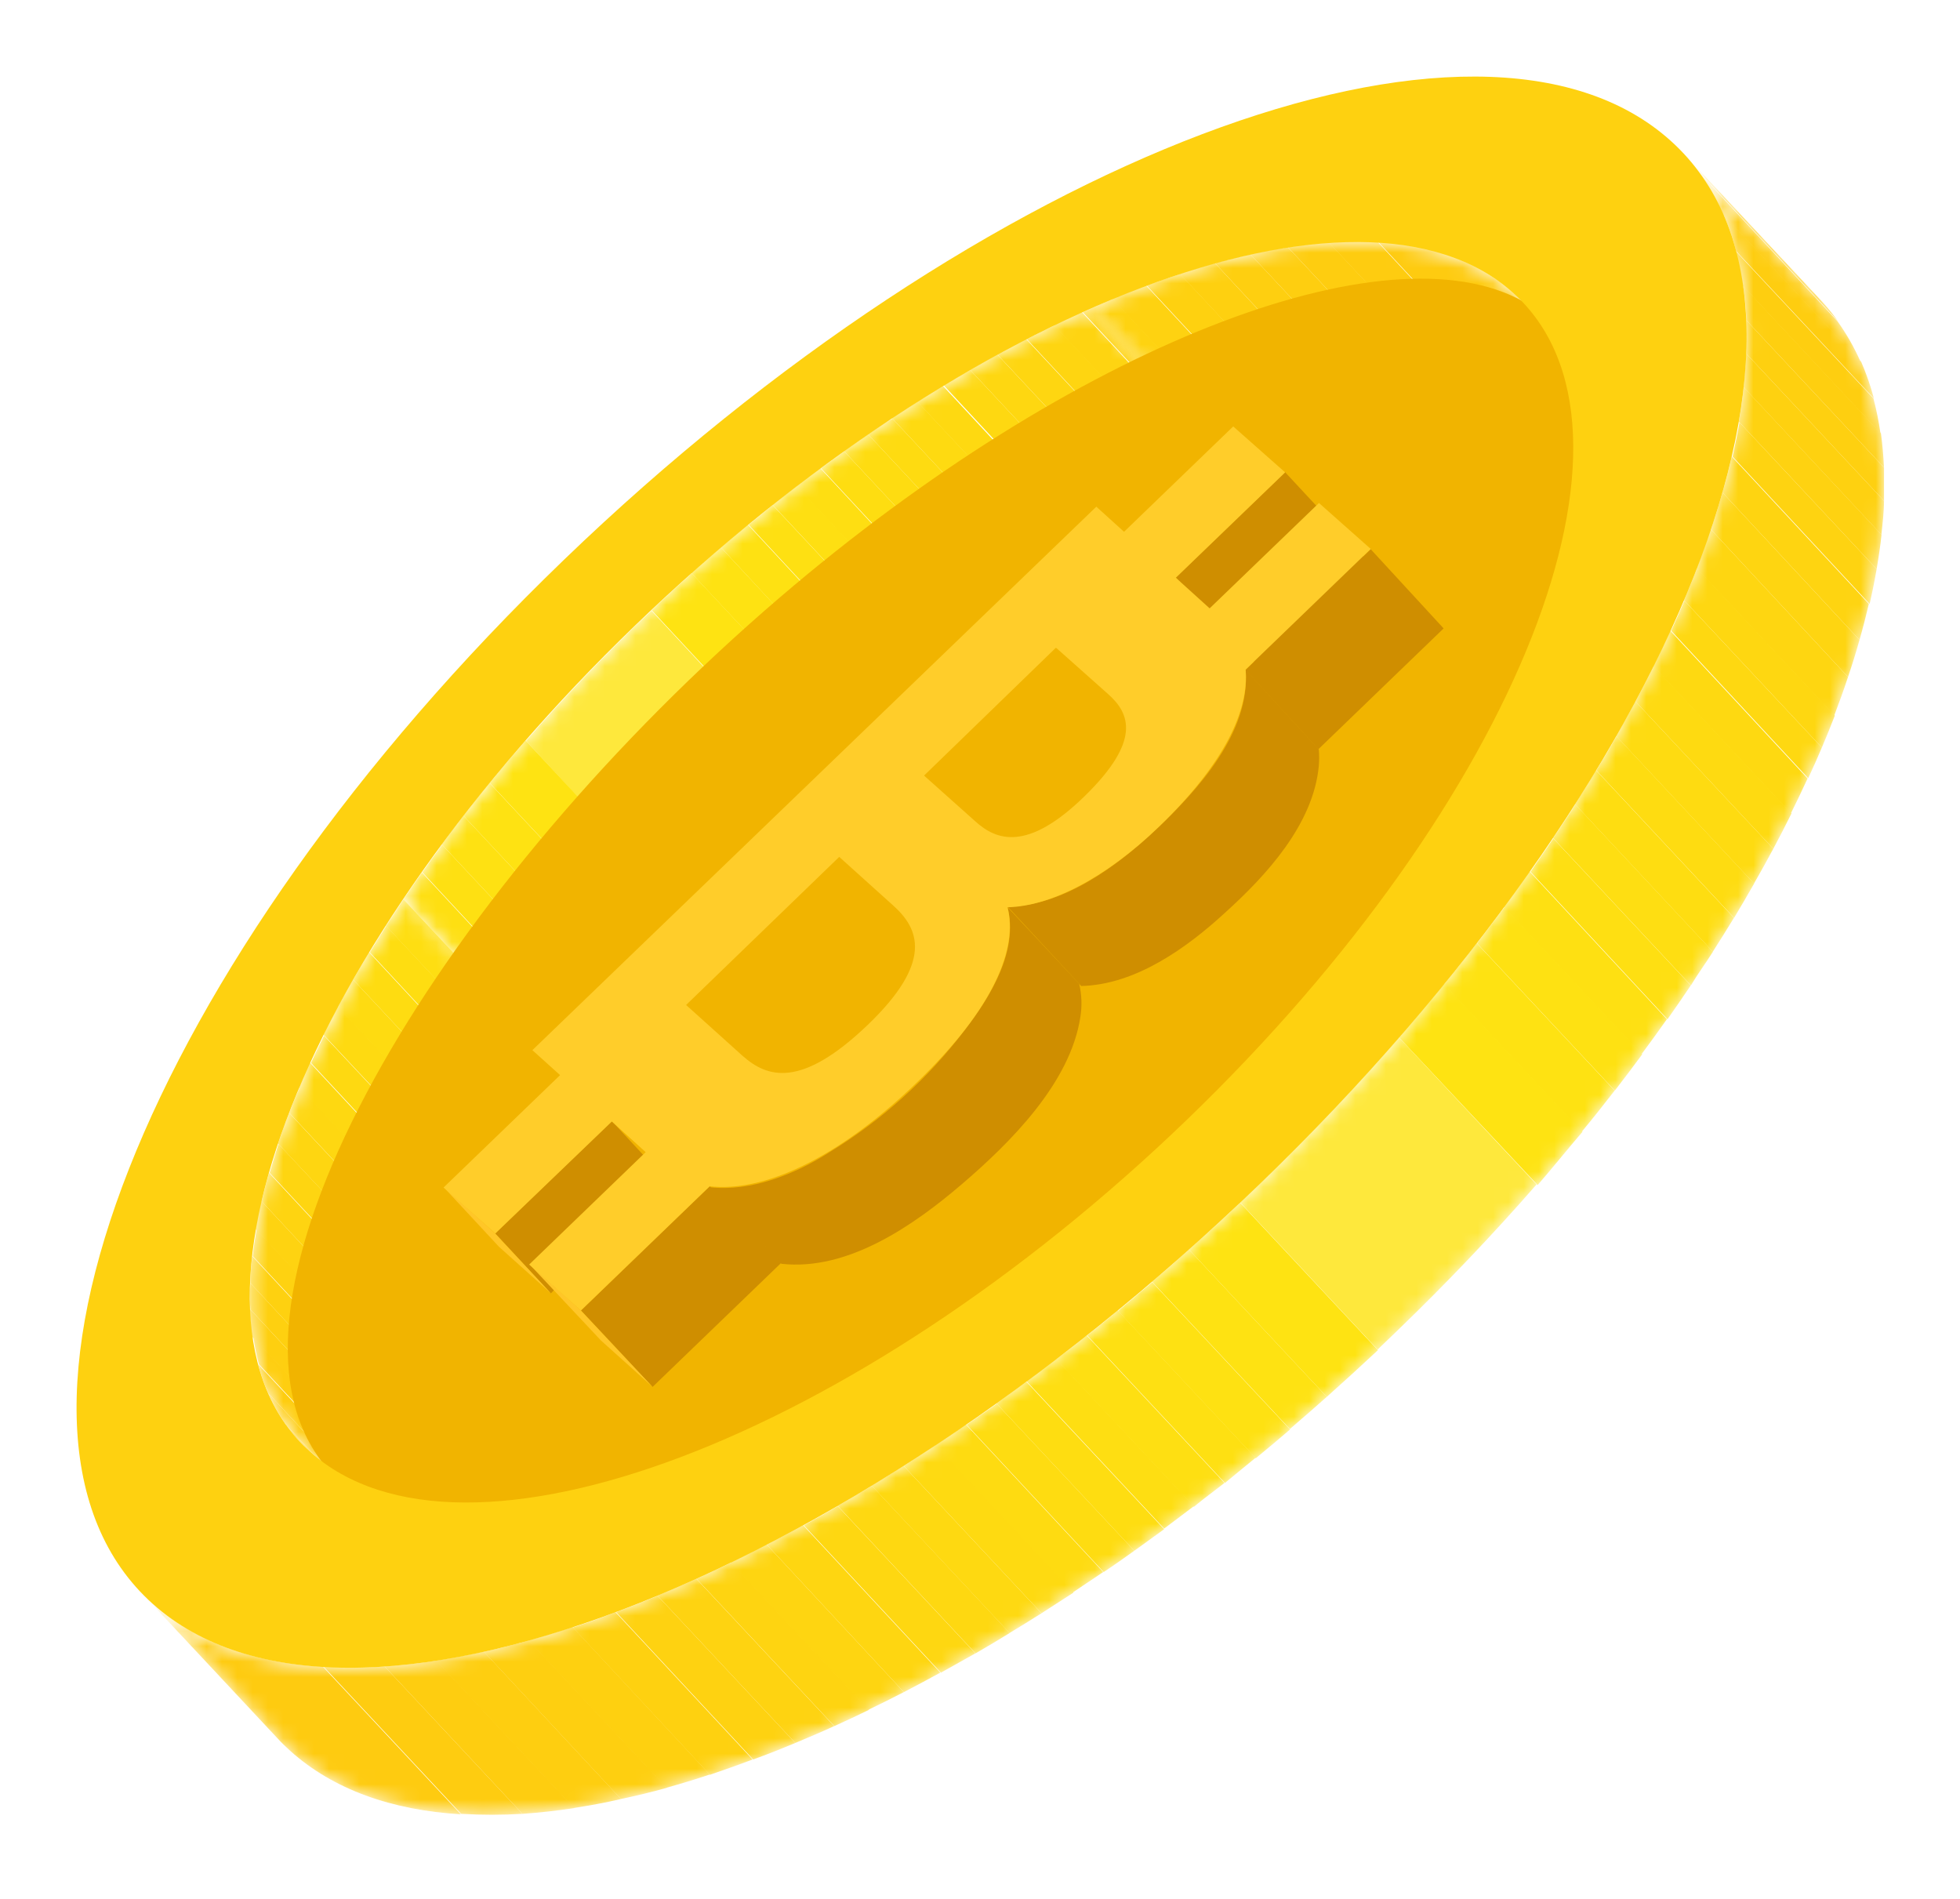 <svg width="128" height="124" viewBox="0 0 128 124" fill="none" xmlns="http://www.w3.org/2000/svg">
<g filter="url(#filter0_f_152_13754)">
<mask id="mask0_152_13754" style="mask-type:luminance" maskUnits="userSpaceOnUse" x="26" y="20" width="55" height="49">
<path d="M35.277 68.337L26.347 58.727C30.769 52.229 35.864 46.216 41.547 40.787C51.247 31.447 61.727 24.337 71.247 20.137C74.24 23.35 77.24 26.557 80.247 29.757C70.727 33.967 60.247 41.067 50.547 50.417C44.841 55.836 39.722 61.843 35.277 68.337Z" fill="white"/>
</mask>
<g mask="url(#mask0_152_13754)">
<path d="M72.667 19.507L81.667 29.137C80.997 29.407 80.327 29.697 79.667 30.007L70.717 20.387C71.387 20.077 72.067 19.787 72.717 19.507H72.667Z" fill="#FED311"/>
<path d="M70.657 20.387L79.607 30.007L77.817 30.847L68.817 21.227C69.417 20.937 70.017 20.647 70.617 20.387H70.657Z" fill="#FED411"/>
<path d="M68.857 21.227L77.857 30.847L76.007 31.767L67.057 22.147C67.667 21.827 68.287 21.517 68.897 21.227H68.857Z" fill="#FED511"/>
<path d="M67.017 22.147L75.967 31.727C75.347 32.057 74.717 32.387 74.087 32.727L65.087 23.097C65.717 22.757 66.347 22.417 66.977 22.097L67.017 22.147Z" fill="#FED611"/>
<path d="M65.127 23.146L74.127 32.776C73.537 33.096 72.937 33.426 72.347 33.776L63.347 24.146L65.127 23.146Z" fill="#FED711"/>
<path d="M63.347 24.146L72.347 33.776L70.567 34.776L61.617 25.146C62.204 24.787 62.794 24.453 63.387 24.146H63.347Z" fill="#FED811"/>
<path d="M61.577 25.197L70.527 34.827C69.98 35.161 69.43 35.494 68.877 35.827L59.877 26.207L61.537 25.207L61.577 25.197Z" fill="#FED911"/>
<path d="M59.917 26.227L68.917 35.847C68.357 36.207 67.807 36.557 67.257 36.927L58.257 27.307C58.807 26.937 59.367 26.577 59.917 26.227Z" fill="#FEDA11"/>
<path d="M58.257 27.307L67.257 36.927L65.687 37.987L56.687 28.357C57.207 27.997 57.737 27.647 58.257 27.357V27.307Z" fill="#FEDB11"/>
<path d="M56.687 28.356L65.687 37.986C65.157 38.346 64.637 38.706 64.117 39.086L55.117 29.456L56.687 28.356Z" fill="#FEDC11"/>
<path d="M55.117 29.457L64.117 39.087C63.597 39.447 63.117 39.827 62.567 40.207L53.617 30.577L55.157 29.457H55.117Z" fill="#FEDD11"/>
<path d="M53.577 30.577L62.527 40.207C62.017 40.577 61.527 40.967 60.997 41.357L51.997 31.737C52.507 31.347 52.997 30.957 53.537 30.577H53.577Z" fill="#FEDE12"/>
<path d="M52.037 31.727L61.037 41.347L59.447 42.587L50.447 32.957C50.974 32.537 51.504 32.127 52.037 31.727Z" fill="#FEDF12"/>
<path d="M50.447 32.967L59.447 42.597C58.907 43.017 58.377 43.457 57.837 43.897L48.887 34.267L50.487 32.967H50.447Z" fill="#FEE012"/>
<path d="M48.847 34.267L57.797 43.897C57.207 44.377 56.607 44.897 56.017 45.387L47.067 35.727C47.657 35.227 48.247 34.727 48.847 34.237V34.267Z" fill="#FEE112"/>
<path d="M47.067 35.727L56.017 45.357C55.377 45.897 54.747 46.447 54.117 47.017L45.117 37.387C45.747 36.827 46.387 36.277 47.027 35.727H47.067Z" fill="#FEE212"/>
<path d="M45.157 37.417L54.157 47.047C53.267 47.837 52.387 48.637 51.507 49.467L42.557 39.847C43.431 39.014 44.31 38.204 45.197 37.417H45.157Z" fill="#FEE312"/>
<path d="M42.517 39.847L51.467 49.467C51.137 49.777 50.807 50.087 50.467 50.407C47.877 52.897 45.467 55.407 43.227 57.997L34.347 48.377C36.581 45.817 38.99 43.283 41.577 40.777L42.577 39.847H42.517Z" fill="#FEE83C"/>
<path d="M34.347 48.377L43.297 57.997C42.497 58.917 41.727 59.837 40.977 60.757L31.977 51.127C32.727 50.207 33.507 49.297 34.307 48.377H34.347Z" fill="#FEE312"/>
<path d="M31.967 51.127L40.967 60.757C40.387 61.467 39.817 62.177 39.267 62.887L30.267 53.267C30.817 52.557 31.387 51.837 31.967 51.127Z" fill="#FEE212"/>
<path d="M30.267 53.267L39.267 62.887C38.777 63.517 38.267 64.137 37.847 64.757L28.847 55.137C29.307 54.517 29.787 53.887 30.267 53.267Z" fill="#FEE112"/>
<path d="M28.847 55.137L37.847 64.757C37.397 65.367 36.957 65.977 36.527 66.577L27.577 56.957C28.007 56.347 28.437 55.747 28.887 55.137H28.847Z" fill="#FEE012"/>
<path d="M27.537 56.957L36.487 66.577C36.077 67.157 35.677 67.737 35.297 68.317L26.347 58.727C26.734 58.147 27.134 57.567 27.547 56.987L27.537 56.957Z" fill="#FEDF12"/>
<path d="M26.347 58.727L35.347 68.347C34.947 68.927 34.567 69.507 34.207 70.087L25.207 60.467C25.581 59.887 25.96 59.307 26.347 58.727Z" fill="#FEDE12"/>
</g>
<mask id="mask1_152_13754" style="mask-type:luminance" maskUnits="userSpaceOnUse" x="16" y="58" width="20" height="46">
<path d="M35.278 68.337C25.337 83.147 22.277 97.017 28.517 103.737L19.517 94.117C13.348 87.397 16.348 73.517 26.348 58.727L35.278 68.337Z" fill="white"/>
</mask>
<g mask="url(#mask1_152_13754)">
<path d="M26.348 58.727L35.347 68.347C34.947 68.927 34.568 69.507 34.208 70.087L25.207 60.467C25.581 59.887 25.961 59.307 26.348 58.727Z" fill="#FEDE12"/>
<path d="M25.198 60.437L34.197 70.056C33.818 70.647 33.458 71.227 33.097 71.817L24.148 62.187C24.497 61.606 24.858 61.026 25.238 60.437H25.198Z" fill="#FEDD11"/>
<path d="M24.108 62.187L33.057 71.817C32.697 72.406 32.358 72.996 32.057 73.587L23.058 63.967C23.398 63.377 23.747 62.786 24.108 62.187Z" fill="#FEDC11"/>
<path d="M23.058 63.967L32.057 73.587C31.718 74.197 31.378 74.797 31.058 75.387L22.058 65.767C22.378 65.167 22.711 64.567 23.058 63.967Z" fill="#FEDB11"/>
<path d="M22.067 65.727L31.067 75.347C30.737 75.967 30.417 76.577 30.117 77.177L21.117 67.557C21.417 66.947 21.727 66.337 22.057 65.727H22.067Z" fill="#FEDA11"/>
<path d="M21.128 67.597L30.128 77.217C29.828 77.827 29.538 78.437 29.258 79.037L20.308 69.407C20.578 68.807 20.867 68.207 21.177 67.597H21.128Z" fill="#FED911"/>
<path d="M20.257 69.406L29.207 79.036C28.967 79.566 28.727 80.106 28.507 80.626L19.507 71.006C19.727 70.476 19.957 69.946 20.207 69.406H20.257Z" fill="#FED811"/>
<path d="M19.558 71.007L28.558 80.627C28.318 81.187 28.098 81.747 27.888 82.297L18.888 72.667C19.098 72.117 19.328 71.567 19.568 71.007H19.558Z" fill="#FED711"/>
<path d="M18.878 72.667L27.878 82.297C27.618 82.967 27.378 83.637 27.158 84.297L18.158 74.677C18.378 74.017 18.618 73.357 18.878 72.677V72.667Z" fill="#FED611"/>
<path d="M18.157 74.667L27.157 84.287C26.938 84.954 26.738 85.594 26.558 86.207L17.608 76.587C17.788 75.957 17.988 75.317 18.198 74.667H18.157Z" fill="#FED511"/>
<path d="M17.567 76.587L26.517 86.207C26.337 86.84 26.177 87.46 26.038 88.067L17.087 78.447C17.227 77.84 17.387 77.22 17.567 76.587Z" fill="#FED411"/>
<path d="M17.087 78.446L26.037 88.066C25.897 88.686 25.777 89.286 25.677 89.876L16.677 80.256C16.777 79.656 16.907 79.056 17.047 78.446H17.087Z" fill="#FED311"/>
<path d="M16.717 80.257L25.717 89.877C25.607 90.477 25.527 91.077 25.457 91.657L16.507 82.027C16.567 81.447 16.657 80.857 16.757 80.257H16.717Z" fill="#FED211"/>
<path d="M16.467 82.026L25.417 91.656C25.357 92.246 25.307 92.836 25.287 93.406L16.347 83.786C16.347 83.206 16.407 82.626 16.477 82.026H16.467Z" fill="#FED110"/>
<path d="M16.348 83.786L25.298 93.406C25.298 93.996 25.298 94.576 25.298 95.136L16.348 85.506C16.318 84.933 16.318 84.359 16.348 83.786Z" fill="#FED010"/>
<path d="M16.348 85.507L25.297 95.137C25.297 95.737 25.378 96.327 25.457 96.907L16.457 87.277C16.373 86.69 16.319 86.099 16.297 85.507H16.348Z" fill="#FECF10"/>
<path d="M16.497 87.276L25.497 96.906C25.585 97.512 25.705 98.113 25.858 98.706L16.907 89.086C16.744 88.492 16.624 87.888 16.547 87.276H16.497Z" fill="#FECE10"/>
<path d="M16.858 89.087L25.808 98.707C25.982 99.355 26.203 99.99 26.468 100.607L17.517 90.977C17.244 90.367 17.023 89.735 16.858 89.087Z" fill="#FECD10"/>
<path d="M17.517 90.977L26.467 100.607C26.793 101.342 27.191 102.042 27.657 102.697L18.707 93.077C18.234 92.423 17.835 91.719 17.517 90.977Z" fill="#FECC10"/>
<path d="M18.707 93.076L27.657 102.696C27.923 103.047 28.211 103.381 28.517 103.696L19.517 94.076C19.213 93.761 18.929 93.427 18.667 93.076H18.707Z" fill="#FECB10"/>
</g>
<mask id="mask2_152_13754" style="mask-type:luminance" maskUnits="userSpaceOnUse" x="71" y="15" width="38" height="15">
<path d="M80.188 29.726C77.201 26.526 74.201 23.319 71.188 20.106C82.968 14.896 93.267 14.106 98.767 19.106C99.007 19.326 99.237 19.546 99.457 19.786L108.457 29.406C108.237 29.176 108.008 28.946 107.758 28.726C102.268 23.786 91.968 24.546 80.188 29.726Z" fill="white"/>
</mask>
<g mask="url(#mask2_152_13754)">
<path d="M99.498 19.776L108.498 29.396C108.278 29.166 108.048 28.936 107.798 28.716C105.319 26.648 102.206 25.493 98.978 25.446L90.028 15.816C93.256 15.868 96.37 17.026 98.848 19.096C99.088 19.316 99.318 19.536 99.538 19.776H99.498Z" fill="#FECB10"/>
<path d="M89.988 15.816L98.938 25.446C97.879 25.376 96.816 25.376 95.758 25.446L86.758 15.816C87.82 15.751 88.885 15.751 89.948 15.816H89.988Z" fill="#FECC10"/>
<path d="M86.797 15.836L95.797 25.466C94.927 25.526 94.028 25.626 93.108 25.766L84.108 16.146C85.028 15.996 85.927 15.896 86.797 15.836Z" fill="#FECD10"/>
<path d="M84.108 16.146L93.108 25.767C92.308 25.887 91.487 26.047 90.657 26.227L81.657 16.607C82.487 16.416 83.308 16.267 84.108 16.146Z" fill="#FECE10"/>
<path d="M81.658 16.606L90.658 26.226C89.888 26.396 89.108 26.596 88.318 26.816L79.348 17.186C80.138 16.966 80.908 16.776 81.678 16.606H81.658Z" fill="#FECF10"/>
<path d="M79.348 17.186L88.298 26.817C87.558 27.017 86.798 27.247 86.038 27.497L77.038 17.877C77.808 17.627 78.558 17.396 79.308 17.186H79.348Z" fill="#FED010"/>
<path d="M77.058 17.876L86.058 27.496C85.324 27.736 84.584 27.996 83.838 28.276L74.888 18.646C75.628 18.376 76.368 18.116 77.098 17.876H77.058Z" fill="#FED110"/>
<path d="M74.847 18.646L83.797 28.276C83.088 28.547 82.357 28.826 81.627 29.137L72.627 19.506C73.357 19.206 74.087 18.916 74.807 18.646H74.847Z" fill="#FED211"/>
<path d="M72.668 19.506L81.668 29.136C80.998 29.406 80.328 29.696 79.668 30.006L70.718 20.386C71.388 20.076 72.067 19.786 72.718 19.506H72.668Z" fill="#FED311"/>
</g>
<path d="M99.547 19.726C90.547 14.616 70.057 22.636 50.937 39.006C29.067 57.736 13.697 83.196 20.367 94.486C27.987 107.386 58.457 94.326 82.987 68.176C103.767 46.076 109.507 25.426 99.547 19.726Z" fill="#F1B400"/>
<path d="M83.927 30.836L92.877 40.466L85.737 47.336L76.787 37.716L83.927 30.836Z" fill="#CF8E00"/>
<path d="M39.957 73.207L43.297 76.807L35.977 84.457L32.337 80.547L39.957 73.207Z" fill="#CF8E00"/>
<path d="M32.337 80.546L35.977 84.456L32.587 81.416L28.957 77.506L32.337 80.546Z" fill="#FFC628"/>
<path d="M70.557 66.396C70.671 65.678 70.644 64.944 70.477 64.236L65.797 59.236C66.527 62.086 64.687 65.066 63.027 67.236C60.602 70.432 57.6 73.145 54.177 75.236C51.947 76.666 49.047 77.836 46.347 77.526L51.027 82.526C55.377 83.016 59.687 80.006 62.817 77.326C65.947 74.646 69.907 70.726 70.557 66.396Z" fill="#CF8E00"/>
<path d="M89.517 35.866L94.277 41.036L86.097 48.926L81.337 43.746L89.517 35.866Z" fill="#CF8E00"/>
<path d="M46.347 77.467L51.028 82.457L42.617 90.567L37.938 85.577L46.347 77.467Z" fill="#CF8E00"/>
<path d="M37.937 85.576L42.617 90.566L39.237 87.526L34.557 82.536L37.937 85.576Z" fill="#FFC628"/>
<path d="M86.127 50.007C86.157 49.651 86.157 49.293 86.127 48.937L81.347 43.727C81.687 47.817 78.187 51.637 75.457 54.207C72.897 56.607 69.457 59.137 65.807 59.207L70.607 64.387C74.157 64.307 77.507 61.897 80.007 59.597C82.687 57.177 85.777 53.827 86.127 50.007Z" fill="#CF8E00"/>
<mask id="mask3_152_13754" style="mask-type:luminance" maskUnits="userSpaceOnUse" x="9" y="10" width="115" height="109">
<path d="M109.967 10.036L118.967 19.666C130.037 31.566 117.967 61.236 91.227 86.976C63.857 113.356 31.497 125.606 18.957 114.336C18.653 114.065 18.362 113.778 18.087 113.476L9.087 103.846C9.366 104.148 9.659 104.435 9.967 104.706C22.507 115.976 54.857 103.706 82.227 77.356C108.937 51.616 121.037 21.936 109.967 10.036Z" fill="white"/>
</mask>
<g mask="url(#mask3_152_13754)">
<path d="M109.967 10.036L118.967 19.666C119.349 20.082 119.706 20.52 120.037 20.976L111.087 11.356C110.756 10.894 110.395 10.453 110.007 10.036H109.967Z" fill="#FECB10"/>
<path d="M111.047 11.356L119.997 20.976C120.591 21.805 121.097 22.693 121.507 23.626L112.507 13.996C112.103 13.066 111.6 12.181 111.007 11.356H111.047Z" fill="#FECC10"/>
<path d="M112.547 13.996L121.547 23.626C121.884 24.401 122.161 25.2 122.377 26.016L113.377 16.396C113.167 15.575 112.89 14.772 112.547 13.996Z" fill="#FECD10"/>
<path d="M113.347 16.396L122.347 26.017C122.545 26.767 122.698 27.528 122.807 28.297L113.807 18.666C113.702 17.901 113.549 17.143 113.347 16.396Z" fill="#FECE10"/>
<path d="M113.837 18.666L122.837 28.296C122.937 29.016 122.997 29.766 123.037 30.526L114.037 20.906C114.037 20.136 113.937 19.396 113.837 18.666Z" fill="#FECF10"/>
<path d="M114.037 20.906L123.037 30.526C123.037 31.236 123.037 31.966 123.037 32.706L114.037 23.086C114.037 22.336 114.037 21.616 114.037 20.906Z" fill="#FED010"/>
<path d="M114.037 23.086L123.037 32.706C123.037 33.426 122.947 34.166 122.867 34.916L113.867 25.286C113.947 24.536 113.997 23.806 114.027 23.086H114.037Z" fill="#FED110"/>
<path d="M113.877 25.286L122.877 34.916C122.797 35.646 122.687 36.396 122.557 37.156L113.557 27.536C113.687 26.776 113.797 26.026 113.877 25.286Z" fill="#FED211"/>
<path d="M113.557 27.536L122.557 37.156C122.427 37.906 122.277 38.666 122.097 39.436L113.147 29.816C113.317 29.036 113.477 28.286 113.607 27.536H113.557Z" fill="#FED311"/>
<path d="M113.097 29.816L122.047 39.436C121.867 40.206 121.667 40.986 121.437 41.786L112.487 32.156C112.717 31.366 112.917 30.586 113.097 29.816Z" fill="#FED411"/>
<path d="M112.487 32.156L121.437 41.786C121.217 42.576 120.967 43.386 120.687 44.206L111.737 34.576C112.007 33.766 112.257 32.956 112.487 32.156Z" fill="#FED511"/>
<path d="M111.737 34.576L120.687 44.206C120.417 45.036 120.107 45.876 119.787 46.726L110.787 37.096C111.117 36.246 111.417 35.406 111.697 34.576H111.737Z" fill="#FED611"/>
<path d="M110.828 37.096L119.828 46.726C119.558 47.416 119.278 48.116 118.978 48.816L109.978 39.196C110.278 38.486 110.558 37.786 110.828 37.096Z" fill="#FED711"/>
<path d="M109.977 39.197L118.977 48.816C118.697 49.486 118.397 50.157 118.087 50.816L109.137 41.187C109.437 40.517 109.737 39.846 110.017 39.187L109.977 39.197Z" fill="#FED811"/>
<path d="M109.097 41.206L118.047 50.836C117.697 51.586 117.337 52.356 116.957 53.116L107.957 43.496C108.337 42.726 108.707 41.966 109.057 41.206H109.097Z" fill="#FED911"/>
<path d="M107.997 43.496L116.997 53.116C116.617 53.886 116.217 54.656 115.807 55.426L106.807 45.806C107.217 45.036 107.617 44.256 107.997 43.496Z" fill="#FEDA11"/>
<path d="M106.807 45.806L115.807 55.426C115.397 56.186 114.987 56.936 114.547 57.696L105.547 48.066C105.977 47.316 106.397 46.556 106.797 45.806H106.807Z" fill="#FEDB11"/>
<path d="M105.557 48.066L114.557 57.696C114.137 58.436 113.697 59.186 113.247 59.936L104.247 50.306C104.707 49.556 105.147 48.816 105.567 48.066H105.557Z" fill="#FEDC11"/>
<path d="M104.237 50.306L113.237 59.936C112.787 60.666 112.337 61.406 111.857 62.146L102.857 52.516C103.327 51.776 103.787 51.046 104.227 50.306H104.237Z" fill="#FEDD11"/>
<path d="M102.867 52.517L111.867 62.147C111.407 62.877 110.867 63.607 110.427 64.347L101.427 54.727C101.927 53.987 102.428 53.257 102.878 52.517H102.867Z" fill="#FEDE12"/>
<path d="M101.418 54.727L110.418 64.347C109.928 65.077 109.417 65.817 108.897 66.557L99.948 56.927C100.468 56.187 100.947 55.457 101.457 54.727H101.418Z" fill="#FEDF12"/>
<path d="M99.907 56.926L108.858 66.556C108.318 67.316 107.768 68.086 107.198 68.846L98.198 59.226C98.757 58.456 99.317 57.696 99.858 56.926H99.907Z" fill="#FEE012"/>
<path d="M98.248 59.227L107.248 68.847C106.668 69.637 106.068 70.427 105.458 71.217L96.457 61.597C97.064 60.803 97.664 60.013 98.257 59.227H98.248Z" fill="#FEE112"/>
<path d="M96.447 61.596L105.447 71.216C104.747 72.116 104.037 73.016 103.297 73.906L94.297 64.286C95.027 63.386 95.747 62.486 96.437 61.596H96.447Z" fill="#FEE212"/>
<path d="M94.347 64.286L103.347 73.906C102.347 75.066 101.427 76.226 100.417 77.386L91.347 67.726C92.354 66.566 93.334 65.406 94.287 64.246L94.347 64.286Z" fill="#FEE312"/>
<path d="M91.347 67.727L100.347 77.347C97.527 80.577 94.477 83.787 91.207 86.937L89.967 88.127L80.967 78.497L82.207 77.317C85.477 74.167 88.527 70.957 91.347 67.727Z" fill="#FEE83C"/>
<path d="M80.987 78.536L89.987 88.166C88.874 89.206 87.761 90.223 86.647 91.216L77.647 81.596C78.767 80.596 79.888 79.596 80.987 78.536Z" fill="#FEE312"/>
<path d="M77.647 81.596L86.647 91.216C85.847 91.926 85.047 92.626 84.237 93.316L75.237 83.696C76.037 83.029 76.837 82.329 77.637 81.596H77.647Z" fill="#FEE212"/>
<path d="M75.247 83.727L84.247 93.347C83.507 93.987 82.757 94.607 82.007 95.227L73.007 85.607L75.247 83.727Z" fill="#FEE112"/>
<path d="M72.997 85.576L81.997 95.196C81.317 95.756 80.647 96.296 79.997 96.836L70.997 87.206C71.677 86.676 72.357 86.126 72.997 85.576Z" fill="#FEE012"/>
<path d="M70.967 87.206L79.967 96.836C79.297 97.366 78.637 97.836 77.967 98.396L68.967 88.766C69.637 88.256 70.307 87.766 70.967 87.206Z" fill="#FEDF12"/>
<path d="M68.967 88.727L77.967 98.357L76.027 99.817L67.027 90.187C67.677 89.707 68.327 89.187 68.967 88.727Z" fill="#FEDE12"/>
<path d="M67.027 90.227L76.027 99.857C75.361 100.337 74.711 100.807 74.077 101.267L65.077 91.647L67.027 90.227Z" fill="#FEDD11"/>
<path d="M65.078 91.647L74.078 101.266C73.418 101.736 72.757 102.206 72.078 102.656L63.127 93.037L65.127 91.647H65.078Z" fill="#FEDC11"/>
<path d="M63.097 93.036L72.047 102.656L70.047 103.996L61.047 94.366C61.707 93.936 62.377 93.486 63.047 93.036H63.097Z" fill="#FEDB11"/>
<path d="M61.108 94.366L70.108 103.996L68.017 105.346L59.017 95.726C59.718 95.286 60.417 94.826 61.108 94.366Z" fill="#FEDA11"/>
<path d="M59.017 95.727L68.017 105.347C67.317 105.787 66.627 106.217 65.927 106.637L56.928 97.017C57.617 96.597 58.318 96.167 59.008 95.727H59.017Z" fill="#FED911"/>
<path d="M56.938 97.017L65.938 106.637C65.198 107.097 64.448 107.537 63.708 107.967L54.708 98.337L56.947 97.017H56.938Z" fill="#FED811"/>
<path d="M54.697 98.336L63.697 107.966L61.447 109.226L52.497 99.606C53.237 99.196 53.987 98.776 54.737 98.336H54.697Z" fill="#FED711"/>
<path d="M52.457 99.606L61.407 109.226C60.607 109.666 59.817 110.086 59.027 110.496L50.077 100.866L52.457 99.606Z" fill="#FED611"/>
<path d="M50.077 100.866L59.027 110.496C58.247 110.896 57.477 111.286 56.697 111.656L47.697 102.036L50.027 100.866H50.077Z" fill="#FED511"/>
<path d="M47.747 102.036L56.747 111.656C55.987 112.026 55.237 112.376 54.487 112.716L45.487 103.096C46.237 102.756 46.997 102.396 47.757 102.036H47.747Z" fill="#FED411"/>
<path d="M45.477 103.096L54.477 112.716C53.627 113.106 52.778 113.466 51.938 113.816L42.938 104.196C43.778 103.846 44.627 103.476 45.477 103.096Z" fill="#FED311"/>
<path d="M42.937 104.196L51.937 113.816C51.007 114.206 50.097 114.566 49.187 114.896L40.237 105.276C41.137 104.936 42.057 104.576 42.977 104.196H42.937Z" fill="#FED211"/>
<path d="M40.197 105.276L49.148 114.896C48.208 115.256 47.278 115.576 46.358 115.896L37.407 106.276C38.328 105.976 39.258 105.646 40.197 105.276Z" fill="#FED110"/>
<path d="M37.407 106.256L46.357 115.876C45.397 116.196 44.447 116.486 43.507 116.746L34.507 107.126C35.447 106.856 36.397 106.576 37.367 106.256H37.407Z" fill="#FED010"/>
<path d="M34.547 107.126L43.547 116.746C42.547 117.026 41.547 117.266 40.547 117.476L31.597 107.856C32.597 107.646 33.547 107.396 34.537 107.126H34.547Z" fill="#FECF10"/>
<path d="M31.607 107.856L40.557 117.476C39.557 117.716 38.477 117.906 37.467 118.066L28.467 108.436C29.467 108.286 30.467 108.086 31.567 107.856H31.607Z" fill="#FECE10"/>
<path d="M28.507 108.437L37.507 118.067C36.347 118.247 35.217 118.367 34.117 118.447L25.117 108.817C26.217 108.747 27.347 108.617 28.507 108.437Z" fill="#FECD10"/>
<path d="M25.117 108.816L34.117 118.446C32.785 118.525 31.45 118.525 30.117 118.446L21.117 108.816C22.449 108.905 23.786 108.905 25.117 108.816Z" fill="#FECC10"/>
<path d="M21.097 108.846L30.097 118.476C25.577 118.206 21.767 116.856 18.957 114.336C18.653 114.064 18.362 113.777 18.087 113.476L9.087 103.846C9.366 104.147 9.659 104.434 9.967 104.706C12.777 107.236 16.577 108.576 21.097 108.846Z" fill="#FECB10"/>
</g>
<path d="M109.098 9.186C121.638 20.456 109.608 50.966 82.228 77.356C54.847 103.746 22.508 115.976 9.967 104.726C-2.572 93.476 9.447 62.946 36.818 36.566C64.188 10.186 96.558 -2.084 109.098 9.186ZM20.247 94.796C30.188 103.726 55.828 94.016 77.517 73.116C99.207 52.216 108.747 28.026 98.808 19.116C88.868 10.206 63.227 19.896 41.528 40.796C19.828 61.696 10.318 85.886 20.247 94.796Z" fill="#FED110"/>
<path d="M65.797 59.246C66.467 61.866 64.997 65.756 59.877 70.686C54.597 75.776 49.787 77.856 46.347 77.466L37.937 85.576L34.557 82.576L42.167 75.236L39.957 73.236L32.347 80.546L28.967 77.546L36.577 70.206L34.767 68.576L71.597 33.086L73.407 34.726L80.537 27.846L83.927 30.846L76.787 37.726L78.997 39.726L86.137 32.846L89.517 35.846L81.347 43.726C81.567 46.386 79.967 49.856 75.707 53.966C72.127 57.426 68.517 59.186 65.797 59.246ZM48.497 68.946C50.087 70.366 52.297 71.106 56.647 66.946C60.997 62.786 59.997 60.626 58.337 59.136L54.807 55.956L44.807 65.626L48.527 68.976L48.497 68.946ZM68.937 42.316L60.347 50.646L63.707 53.646C65.057 54.866 67.077 55.646 70.807 52.016C74.537 48.386 73.807 46.596 72.357 45.316L68.987 42.316H68.937Z" fill="#FFCD2A"/>
</g>
<defs>
<filter id="filter0_f_152_13754" x="0.2" y="0.2" width="127.637" height="123.106" filterUnits="userSpaceOnUse" color-interpolation-filters="sRGB">
<feFlood flood-opacity="0" result="BackgroundImageFix"/>
<feBlend mode="normal" in="SourceGraphic" in2="BackgroundImageFix" result="shape"/>
<feGaussianBlur stdDeviation="2.4" result="effect1_foregroundBlur_152_13754"/>
</filter>
</defs>
</svg>

